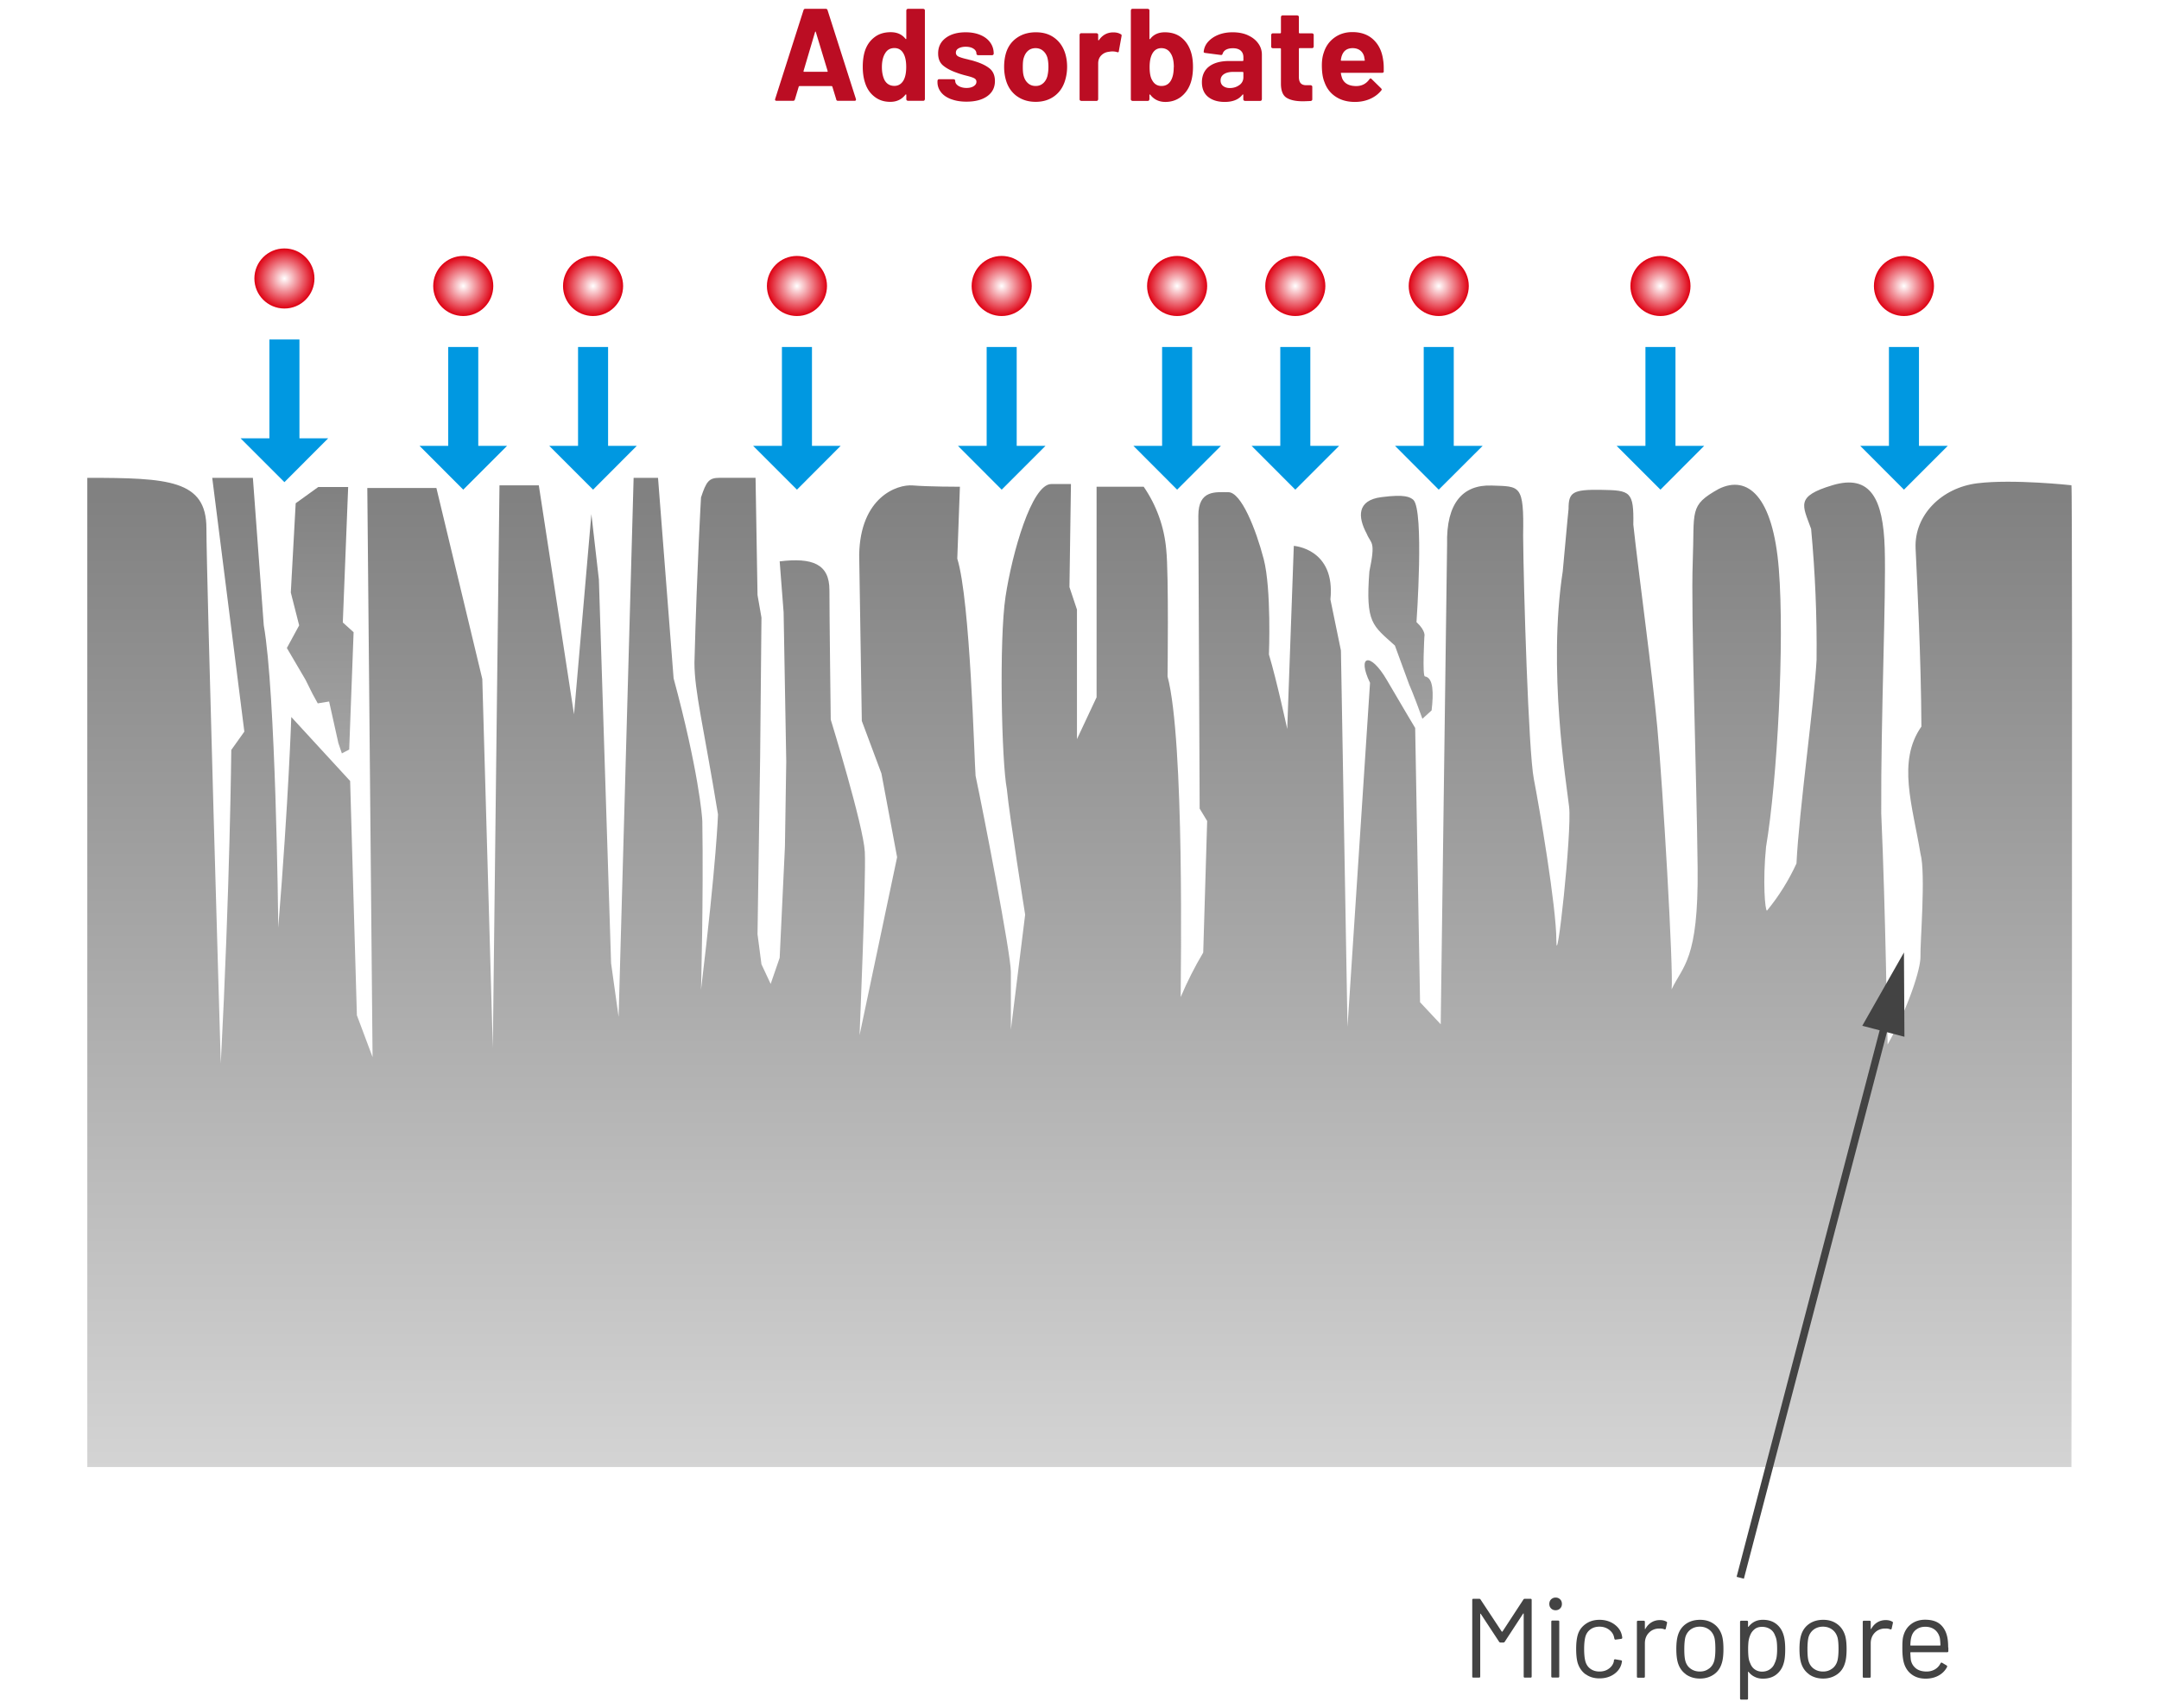 <svg xmlns="http://www.w3.org/2000/svg" xmlns:xlink="http://www.w3.org/1999/xlink" viewBox="0 0 230 182"><defs><radialGradient id="_称未設定グラデーション_13" cx="30.3" cy="-1187.67" fx="30.3" fy="-1187.67" r="3.2" gradientTransform="matrix(1 0 0 -1 0 -1158)" gradientUnits="userSpaceOnUse"><stop offset="0" stop-color="#fff"/><stop offset="1" stop-color="#de0012"/></radialGradient><radialGradient id="_称未設定グラデーション_13-2" cx="106.71" cy="-1188.47" fx="106.71" fy="-1188.47" r="3.2" xlink:href="#_称未設定グラデーション_13"/><radialGradient id="_称未設定グラデーション_13-3" cx="84.9" cy="-1188.47" fx="84.9" fy="-1188.47" r="3.2" xlink:href="#_称未設定グラデーション_13"/><radialGradient id="_称未設定グラデーション_13-4" cx="63.18" cy="-1188.47" fx="63.18" fy="-1188.47" r="3.2" xlink:href="#_称未設定グラデーション_13"/><radialGradient id="_称未設定グラデーション_13-5" cx="49.35" cy="-1188.47" fx="49.35" fy="-1188.47" r="3.2" xlink:href="#_称未設定グラデーション_13"/><radialGradient id="_称未設定グラデーション_13-6" cx="125.4" cy="-1188.47" fx="125.4" fy="-1188.47" r="3.2" xlink:href="#_称未設定グラデーション_13"/><radialGradient id="_称未設定グラデーション_13-7" cx="137.99" cy="-1188.47" fx="137.99" fy="-1188.47" r="3.2" xlink:href="#_称未設定グラデーション_13"/><radialGradient id="_称未設定グラデーション_13-8" cx="153.27" cy="-1188.47" fx="153.27" fy="-1188.47" r="3.2" xlink:href="#_称未設定グラデーション_13"/><radialGradient id="_称未設定グラデーション_13-9" cx="176.89" cy="-1188.47" fx="176.89" fy="-1188.47" r="3.2" xlink:href="#_称未設定グラデーション_13"/><radialGradient id="_称未設定グラデーション_13-10" cx="202.83" cy="-1188.47" fx="202.83" fy="-1188.47" r="3.2" xlink:href="#_称未設定グラデーション_13"/><linearGradient id="_称未設定グラデーション_3" x1="115" y1="-1210.98" x2="115" y2="-1338.17" gradientTransform="matrix(1 0 0 -1 0 -1158)" gradientUnits="userSpaceOnUse"><stop offset="0" stop-color="#818181"/><stop offset="1" stop-color="#e7e7e7"/></linearGradient><linearGradient id="_称未設定グラデーション_3-2" x1="34.11" y1="-1210.22" x2="34.11" y2="-1292.47" xlink:href="#_称未設定グラデーション_3"/><linearGradient id="_称未設定グラデーション_3-3" x1="148.8" y1="-1210.22" x2="148.8" y2="-1292.47" xlink:href="#_称未設定グラデーション_3"/><clipPath id="clippath"><path class="cls-1" transform="rotate(180 191 -56.5)" d="M-679-1472h1740v2831H-679z"/></clipPath><clipPath id="clippath-1"><path class="cls-1" d="M-679.5-1792h1740v150h-1740z"/></clipPath><style>.cls-1,.cls-3{fill:none}.cls-3{stroke-miterlimit:10}.cls-10{fill:#0098e1}.cls-12{fill:#fff}.cls-14{fill:#434343}.cls-3{stroke:#0098e1;stroke-width:3.2px}</style></defs><g id="_景"><path style="fill:#f5f6f8" d="M-679-1472h1740v2842H-679z"/><g style="clip-path:url(#clippath)"><path class="cls-12" d="M1327.62 2118.88-799.25-8l2126.87-2126.88 502.05 502.05L204.84-8l1624.83 1624.83-502.05 502.05z" style="opacity:.7"/></g></g><g id="_ザイン"><path class="cls-12" d="M-360-537H740v986H-360z"/><path style="stroke:#cacaca;fill:#fff;stroke-miterlimit:10" d="M-60-35.08h350v384.75H-60z"/><path d="m89.09 10.6-.42-1.37s-.04-.06-.07-.06h-3.44s-.05.02-.07.06l-.41 1.37c-.03.09-.09.14-.18.14h-1.78c-.06 0-.1-.02-.13-.05-.03-.03-.03-.08-.01-.15l3.02-9.46c.03-.09.09-.14.18-.14h2.2c.09 0 .15.05.18.14l3.02 9.46s.01.04.01.07c0 .08-.05.13-.15.13h-1.78c-.09 0-.15-.05-.18-.14Zm-3.44-2.95h2.46c.06 0 .07-.03.06-.08l-1.26-4.16s-.02-.05-.04-.05-.03.02-.04.05L85.6 7.57c0 .06 0 .08.06.08ZM96.6.99s.07-.05.12-.05h1.64s.09.02.12.05c.03.03.05.07.05.12v9.46s-.02.09-.05.12c-.03.03-.07.05-.12.05h-1.64s-.09-.02-.12-.05-.05-.07-.05-.12v-.46s0-.04-.03-.05c-.02 0-.04 0-.06.02-.39.51-.93.77-1.61.77s-1.22-.18-1.69-.55c-.47-.36-.81-.86-1.01-1.5-.16-.49-.24-1.05-.24-1.69s.08-1.24.25-1.74c.21-.6.55-1.07 1.02-1.42.46-.35 1.03-.52 1.71-.52s1.19.23 1.57.7c.02.03.04.04.06.03.02 0 .03-.03.03-.06V1.11s.02-.09.05-.12Zm-.06 6.15c0-.63-.1-1.12-.31-1.47-.21-.36-.53-.55-.94-.55-.44 0-.77.18-.99.55-.23.36-.35.86-.35 1.48 0 .56.1 1.03.29 1.4.23.4.58.6 1.04.6.42 0 .75-.2.98-.6.19-.35.28-.82.28-1.41Zm4.79 3.43c-.47-.18-.83-.42-1.08-.74s-.38-.68-.38-1.08v-.14s.02-.09.05-.12c.03-.03.07-.05.12-.05h1.55s.09.02.12.05.05.07.05.12c0 .22.11.39.34.54.23.14.52.22.86.22.32 0 .57-.06.77-.19.2-.13.29-.28.29-.47 0-.17-.08-.29-.25-.38s-.44-.17-.83-.27c-.44-.11-.78-.22-1.04-.32-.6-.21-1.07-.46-1.43-.76-.36-.3-.53-.73-.53-1.29 0-.69.27-1.24.8-1.64.54-.41 1.25-.61 2.14-.61.6 0 1.12.1 1.57.29s.8.46 1.04.8c.25.35.37.74.37 1.18 0 .05-.02.09-.05.12s-.07.05-.12.05h-1.5s-.09-.02-.12-.05-.05-.07-.05-.12c0-.21-.1-.38-.31-.52s-.49-.21-.83-.21c-.31 0-.56.06-.76.17-.2.11-.29.27-.29.46s.1.33.29.42c.19.09.51.19.96.29.1.03.22.06.35.09.13.03.27.07.42.12.66.2 1.18.45 1.57.76.38.31.57.76.57 1.34 0 .69-.27 1.23-.82 1.62-.55.39-1.28.58-2.21.58-.63 0-1.17-.09-1.64-.27Zm6.99-.33c-.56-.41-.94-.97-1.15-1.68-.13-.44-.2-.92-.2-1.43 0-.55.07-1.04.2-1.48.21-.69.6-1.23 1.16-1.62.56-.39 1.23-.59 2.02-.59s1.42.19 1.96.58c.54.39.92.93 1.15 1.62.15.47.22.96.22 1.47s-.07.97-.2 1.41c-.21.73-.59 1.3-1.14 1.71s-1.22.62-2.01.62-1.46-.21-2.02-.62Zm2.8-1.36c.21-.19.37-.44.46-.77.07-.3.11-.62.11-.98 0-.39-.04-.72-.11-.99-.1-.32-.26-.56-.48-.74-.21-.18-.48-.27-.78-.27s-.58.09-.79.27c-.21.18-.36.42-.46.74-.08.22-.11.56-.11.99s.03.75.1.98c.09.33.25.58.47.77.22.19.49.28.8.28s.57-.09.78-.28Zm8.28-5.24c.08.04.1.11.08.21l-.29 1.6c0 .11-.07.14-.2.1-.14-.05-.3-.07-.49-.07-.08 0-.18 0-.31.03-.34.03-.62.15-.85.37-.23.22-.35.51-.35.88v3.82s-.02.09-.05.12-.07.05-.12.05h-1.64s-.09-.02-.12-.05a.166.166 0 0 1-.05-.12V3.71s.02-.09.05-.12c.03-.03.07-.05.12-.05h1.64s.09.02.12.05.05.07.05.12v.53s0 .05.03.06c.02 0 .03 0 .04-.01.38-.56.9-.84 1.54-.84.34 0 .6.07.8.2Zm7.69 3.48c0 .64-.08 1.21-.24 1.69-.21.63-.56 1.13-1.03 1.5-.47.36-1.03.55-1.67.55-.68 0-1.22-.26-1.61-.77-.02-.02-.04-.03-.06-.02s-.03.02-.03.05v.46s-.02.09-.05.12c-.03.03-.07.05-.12.05h-1.64s-.09-.02-.12-.05-.05-.07-.05-.12V1.11s.02-.09.05-.12.07-.05.12-.05h1.64s.09.02.12.05c.03.03.05.07.05.12v3s0 .05.03.06c.02 0 .04 0 .06-.03.36-.47.88-.7 1.55-.7s1.25.17 1.71.52c.46.35.8.82 1.02 1.42.18.49.27 1.06.27 1.74Zm-2.04.04c0-.64-.11-1.14-.34-1.48-.22-.36-.56-.55-.99-.55-.41 0-.72.18-.94.55-.21.36-.31.84-.31 1.47s.09 1.1.28 1.41c.22.4.55.6.98.6.46 0 .8-.2 1.02-.6.2-.36.29-.82.29-1.4Zm7.87-3.41c.48.21.85.5 1.11.86.27.36.4.77.4 1.22v4.75s-.02.09-.05.12c-.03.03-.07.05-.12.05h-1.64s-.09-.02-.12-.05-.05-.07-.05-.12v-.46s0-.05-.03-.06c-.02 0-.04 0-.06.03-.39.51-1.02.77-1.89.77-.73 0-1.32-.18-1.76-.53s-.67-.88-.67-1.57.25-1.28.76-1.67 1.22-.59 2.16-.59h1.43s.07-.02.07-.07v-.31c0-.31-.09-.55-.28-.72-.19-.17-.47-.26-.84-.26-.29 0-.53.05-.72.15s-.31.25-.37.43c-.03.1-.09.15-.18.14l-1.69-.22c-.11-.02-.16-.06-.15-.13.04-.39.19-.75.47-1.06s.64-.56 1.09-.74c.45-.18.96-.27 1.52-.27.61 0 1.15.1 1.62.31Zm-.88 5.31c.28-.21.42-.49.42-.83v-.5s-.02-.07-.07-.07h-1.01c-.42 0-.75.08-.99.24-.24.16-.36.38-.36.67 0 .25.09.45.27.59.18.14.42.22.71.22.4 0 .74-.11 1.02-.32Zm7.86-3.98s-.07.05-.12.05h-1.34s-.07.02-.07.07v2.97c0 .31.06.54.19.69s.33.22.61.22h.46s.09.02.12.05.05.07.05.12v1.33c0 .1-.06.16-.17.18-.39.02-.67.03-.84.03-.77 0-1.35-.13-1.74-.38s-.58-.74-.59-1.45V5.21s-.02-.07-.07-.07h-.8s-.09-.02-.12-.05a.166.166 0 0 1-.05-.12V3.72s.02-.09.05-.12.07-.05.12-.05h.8s.07-.02.07-.07V1.81s.02-.09.05-.12c.03-.03.07-.05.12-.05h1.57s.09.02.12.05c.03.03.05.07.05.12v1.67s.02.07.07.07h1.34s.09.02.12.05.05.07.05.12v1.25s-.02.09-.05.12Zm7.52 2.51c0 .11-.07.17-.18.17h-4.33c-.06 0-.08.02-.06.07.03.19.08.37.15.56.24.52.74.78 1.48.78.6 0 1.07-.25 1.41-.73.04-.06.08-.08.13-.08.03 0 .06.02.1.06l1.01.99s.07.09.07.13c0 .02-.02.06-.06.11-.31.38-.71.68-1.19.89s-1.02.32-1.6.32c-.8 0-1.48-.18-2.04-.55-.56-.36-.96-.87-1.2-1.53-.2-.47-.29-1.08-.29-1.83 0-.51.07-.97.21-1.36.21-.66.59-1.19 1.13-1.58.54-.39 1.17-.59 1.91-.59.93 0 1.68.27 2.25.81s.91 1.26 1.03 2.17c.06.35.07.75.06 1.19Zm-4.48-1.64c-.04.12-.07.27-.1.45 0 .05.02.07.07.07h2.42c.06 0 .07-.02.06-.07-.05-.27-.07-.4-.07-.39-.08-.28-.23-.5-.44-.65s-.47-.23-.78-.23c-.59 0-.98.28-1.16.83Z" style="fill:#bb0d23"/><g id="_イヤー_2"><g id="_イヤー_2-2"><path d="M220.67 51.7s-6.2-.68-10.02-.21c-3.82.47-6.74 3.41-6.58 6.94.16 3.53.58 11.5.62 18.98-2.61 3.71-.94 8.42-.1 13.54.58 2.09-.05 9.6 0 10.92.05 1.32-1.3 5.49-3.5 9.42-.05-.94-.21-14.02-.68-24.62-.05-10.4.53-23.06.37-28.28-.16-5.22-1.51-7.9-5.54-6.7-4.02 1.2-3.2 2.14-2.3 4.66.43 4.64.63 9.29.58 13.95-.21 4.24-1.88 16.21-2.14 21.7-.83 1.8-1.88 3.49-3.14 5.02-.21.05-.47-3.14-.1-6.8 1.2-7.11 1.98-21.8 1.36-29.6s-3.34-10.04-6.4-8.53c-3.2 1.78-2.56 2.3-2.77 7.74-.21 5.6.42 22.84.52 32.67.1 9.83-1.6 10.4-2.77 12.91.21-2.04-.94-21.65-1.52-27.86-.58-6.22-1.98-16.31-2.56-21.65.06-3.55-.31-3.66-3.4-3.71s-3.5.26-3.5 2.04c0 0-.1.89-.62 6.64-1.6 10.46.37 22.4.68 25.1.31 2.7-1.36 17.82-1.36 14.22s-1.83-14.27-2.4-17.2c-.57-2.93-1.1-20.44-1.14-25.93.1-5.49-.32-5.22-3.35-5.33s-4.86 1.82-4.75 6.27l-.68 51.13-2.2-2.35-.52-29.22s-1.26-2.1-3.03-5.13-3.2-2.61-1.78.32l-2.4 36.66-.7-40.1-1.12-5.44c.56-5.43-3.9-5.71-3.9-5.71l-.7 19.51s-1.11-5.15-1.95-7.94c0 0 .28-6.97-.56-10.18-.84-3.21-2.4-7.11-3.76-7.11s-3.2-.27-3.2 2.51l.14 31.2.8 1.32-.42 14.02c-.91 1.53-1.71 3.11-2.4 4.74 0-2.23.42-27.33-1.4-34.16 0 0 .14-10.87-.14-13.52-.21-2.4-1.03-4.7-2.4-6.69h-5.02v22.43l-2.09 4.46v-13.8l-.8-2.4.16-10.98H112c-2.1 0-4.18 7.38-4.88 12-.7 4.62-.42 17.6.14 20.5.28 2.93 1.95 13.38 1.95 13.38l-1.52 12.25v-6.13c0-1.95-2.93-17.01-3.76-20.91-.14-1.67-.56-18.68-1.95-23.14l.28-7.66s-3.34 0-5.02-.14-5.6 1.26-5.71 7.39l.28 17.7 2.09 5.6 1.67 8.92-4 18.96s.7-16.73.56-19.52-3.63-14.1-3.63-14.1-.14-11.01-.14-13.8-1.81-3.48-5.3-3.06l.42 5.44.28 15.89-.14 9.06-.56 11.85-.96 2.78-.98-2.09-.42-3.2.28-18.96.14-14.78-.42-2.4-.21-12.49h-3.87c-1.11 0-1.39.42-1.94 2.09 0 0-.42 7.11-.7 17.6 0 3.06.98 6.83 2.51 16.17 0 0-.14 4.88-1.81 18.68 0 0 .27-9.76.14-17.92 0-.49-.42-5.5-3.06-15.26L70.1 50.91h-2.6l-1.6 57.43-.8-5.71-1.3-40.88-.8-6.97-1.85 21.33-3.75-24.4h-4.19l-.71 59.94-1.12-39.31-4.89-20.35h-7.36l.56 60.64-1.67-4.46-.72-24.96-6.27-6.82s-.28 8.8-1.39 22.44c0-1.39-.28-25.09-1.54-32.2l-1.16-15.72h-4.33l3.42 27.04-1.39 1.95s-.14 14.61-1.12 33.41c0 0-1.53-51.86-1.53-57.02s-4.05-5.38-12.69-5.38V156.3h211.37s.15-104.59 0-104.59Z" style="fill:url(#_称未設定グラデーション_3)"/><path style="fill:url(#_称未設定グラデーション_3-2)" d="m32.55 72.43.73 1.47.57 1.04 1.21-.2.99 4.44.37 1.09.78-.41.47-12.5-1.15-1.04.57-14.43H33.9l-2.4 1.73-.52 9.51.89 3.5-1.31 2.41 1.99 3.39z"/><path d="M145.88 60.9c-.42 5.51.34 5.72 2.72 7.88l1.53 4.18s.42.9 1.4 3.62l.98-.89c.21-1.81.21-3.48-.71-3.62-.29 0-.06-4.25-.06-4.25s.21-.56-.84-1.54c0 0 .84-11.92-.34-13.03-.35-.28-.84-.62-3.42-.28s-2.51 2.1-1.54 3.9c.46 1.14.98.67.28 4.02Z" style="fill:url(#_称未設定グラデーション_3-3)"/><circle cx="30.3" cy="29.67" r="3.2" style="fill:url(#_称未設定グラデーション_13)"/><path class="cls-3" d="M30.3 36.17v11.16"/><path class="cls-10" d="M34.96 46.7h-9.33l4.67 4.67 4.66-4.67z"/><circle cx="106.71" cy="30.47" r="3.2" style="fill:url(#_称未設定グラデーション_13-2)"/><path class="cls-3" d="M106.71 36.97v11.16"/><path class="cls-10" d="M111.38 47.5h-9.33l4.66 4.67 4.67-4.67z"/><circle cx="84.9" cy="30.47" r="3.2" style="fill:url(#_称未設定グラデーション_13-3)"/><path class="cls-3" d="M84.9 36.97v11.16"/><path class="cls-10" d="M89.56 47.5h-9.33l4.67 4.67 4.66-4.67z"/><circle cx="63.18" cy="30.47" r="3.2" style="fill:url(#_称未設定グラデーション_13-4)"/><path class="cls-3" d="M63.18 36.97v11.16"/><path class="cls-10" d="M67.84 47.5h-9.33l4.67 4.67 4.66-4.67z"/><circle cx="49.35" cy="30.47" r="3.2" style="fill:url(#_称未設定グラデーション_13-5)"/><path class="cls-3" d="M49.35 36.97v11.16"/><path class="cls-10" d="M54.02 47.5h-9.33l4.66 4.67 4.67-4.67z"/><circle cx="125.4" cy="30.47" r="3.2" style="fill:url(#_称未設定グラデーション_13-6)"/><path class="cls-3" d="M125.4 36.97v11.16"/><path class="cls-10" d="M130.07 47.5h-9.33l4.66 4.67 4.67-4.67z"/><circle cx="137.99" cy="30.47" r="3.2" style="fill:url(#_称未設定グラデーション_13-7)"/><path class="cls-3" d="M137.99 36.97v11.16"/><path class="cls-10" d="M142.66 47.5h-9.33l4.66 4.67 4.67-4.67z"/><circle cx="153.27" cy="30.47" r="3.2" style="fill:url(#_称未設定グラデーション_13-8)"/><path class="cls-3" d="M153.27 36.97v11.16"/><path class="cls-10" d="M157.95 47.5h-9.34l4.66 4.67 4.68-4.67z"/><circle cx="176.89" cy="30.47" r="3.2" style="fill:url(#_称未設定グラデーション_13-9)"/><path class="cls-3" d="M176.89 36.97v11.16"/><path class="cls-10" d="M181.55 47.5h-9.33l4.67 4.67 4.66-4.67z"/><circle cx="202.83" cy="30.47" r="3.2" style="fill:url(#_称未設定グラデーション_13-10)"/><path class="cls-3" d="M202.83 36.97v11.16"/><path class="cls-10" d="M207.5 47.5h-9.33l4.66 4.67 4.67-4.67z"/><path style="stroke-miterlimit:10;stroke:#434343;stroke-width:.8px;fill:none" d="m201.03 108.34-15.64 59.76"/><path class="cls-14" d="m198.39 109.29 4.44-7.81.05 8.98-4.49-1.17z"/></g></g><path class="cls-14" d="M162.43 170.34h.62c.08 0 .12.04.12.12v8.16c0 .08-.04.12-.12.12h-.61c-.08 0-.12-.04-.12-.12v-6.67s0-.04-.02-.05c-.02 0-.03 0-.04.02l-1.96 3c-.04.06-.09.08-.14.08h-.31c-.06 0-.1-.02-.14-.07l-1.96-2.98s-.02-.03-.04-.02c-.02 0-.02.02-.02.05v6.64c0 .08-.04.12-.12.12h-.61c-.08 0-.12-.04-.12-.12v-8.16c0-.08.04-.12.12-.12h.62c.06 0 .11.02.14.07l2.26 3.42s.02.01.04.01.03 0 .04-.01l2.23-3.41c.04-.06.09-.08.14-.08Zm2.81 1.03c-.13-.13-.19-.29-.19-.48s.06-.36.19-.49c.13-.12.29-.19.48-.19s.35.06.48.19c.13.12.19.29.19.49s-.06.35-.19.48-.29.19-.48.19-.35-.06-.48-.19Zm.02 7.24v-5.83c0-.08.04-.12.12-.12h.61c.08 0 .12.04.12.12v5.83c0 .08-.04.12-.12.12h-.61c-.08 0-.12-.04-.12-.12Zm3.66-.22c-.41-.3-.69-.71-.85-1.22-.1-.35-.16-.85-.16-1.49 0-.58.05-1.06.16-1.46.14-.5.42-.89.84-1.19.42-.3.91-.45 1.49-.45s1.09.15 1.52.44c.43.3.71.66.83 1.1.04.14.06.26.07.36v.02c0 .06-.04.09-.11.11l-.6.08h-.02c-.06 0-.09-.04-.11-.11l-.04-.18c-.07-.3-.25-.56-.53-.77-.28-.21-.62-.32-1.02-.32s-.73.11-1 .32c-.27.21-.44.49-.52.85-.07.3-.11.71-.11 1.21s.04.94.11 1.22c.08.36.25.65.52.86.27.21.6.32 1 .32s.73-.1 1.01-.31c.28-.2.46-.47.53-.79v-.1c.02-.08.07-.11.16-.1l.59.1c.08.02.12.06.11.13l-.05.24c-.12.46-.4.84-.83 1.13s-.94.43-1.52.43-1.07-.15-1.48-.45Zm8.6-5.62c.06.03.09.08.07.16l-.13.59c-.02.08-.08.1-.16.07a1.16 1.16 0 0 0-.47-.08h-.16c-.42.03-.76.18-1.03.47s-.41.66-.41 1.11v3.54c0 .08-.04.12-.12.12h-.61c-.08 0-.12-.04-.12-.12v-5.83c0-.08.04-.12.12-.12h.61c.08 0 .12.04.12.12v.73s0 .04.02.04c.01 0 .02 0 .03-.02.17-.3.38-.53.64-.69.26-.16.56-.25.91-.25.26 0 .49.05.68.16Zm2.09 5.62c-.42-.3-.7-.7-.86-1.22-.11-.37-.17-.86-.17-1.48s.06-1.1.17-1.46c.15-.51.44-.92.85-1.21s.92-.44 1.51-.44 1.06.15 1.47.44.69.7.85 1.2c.11.34.17.84.17 1.48s-.06 1.14-.17 1.48c-.15.52-.43.93-.85 1.22s-.91.44-1.48.44-1.07-.15-1.49-.44Zm2.47-.62c.27-.21.46-.5.55-.86.07-.29.11-.69.11-1.21s-.03-.93-.1-1.21c-.1-.36-.28-.65-.56-.86-.28-.21-.61-.32-1-.32s-.72.11-1 .32c-.27.21-.46.5-.55.86-.06.28-.1.68-.1 1.21s.03.93.1 1.21c.09.36.27.65.55.86.28.21.61.32 1.01.32s.71-.11.98-.32Zm8.1-2.06c0 .64-.05 1.14-.16 1.49-.14.51-.41.91-.79 1.21s-.86.44-1.43.44c-.31 0-.6-.06-.86-.19-.26-.12-.48-.3-.66-.53-.02-.02-.03-.02-.04-.02-.01 0-.02.01-.02.03v2.82c0 .08-.04.12-.12.12h-.61c-.08 0-.12-.04-.12-.12v-8.16c0-.08.04-.12.12-.12h.61c.08 0 .12.04.12.12v.5s0 .03.02.03c.01 0 .03 0 .04-.02.18-.23.39-.41.65-.54.26-.13.55-.19.87-.19.56 0 1.03.14 1.41.43s.64.68.79 1.18c.12.38.18.89.18 1.52Zm-.93.92c.04-.22.07-.53.07-.92s-.02-.67-.05-.88c-.03-.21-.09-.4-.17-.57-.1-.29-.27-.52-.51-.68s-.53-.25-.87-.25-.59.08-.8.25-.38.39-.48.67c-.07.16-.12.35-.16.56-.03.22-.05.52-.05.9s.02.69.05.91c.03.22.09.41.17.58.1.27.25.49.47.65s.48.25.79.25c.32 0 .6-.08.83-.24s.41-.37.51-.64c.09-.18.15-.37.2-.59Zm3.48 1.76c-.42-.3-.7-.7-.86-1.22-.11-.37-.17-.86-.17-1.48s.06-1.1.17-1.46c.15-.51.44-.92.85-1.21s.92-.44 1.51-.44 1.06.15 1.47.44.69.7.85 1.2c.11.34.17.84.17 1.48s-.06 1.14-.17 1.48c-.15.52-.43.93-.85 1.22s-.91.44-1.48.44-1.07-.15-1.49-.44Zm2.47-.62c.27-.21.46-.5.55-.86.07-.29.11-.69.11-1.21s-.03-.93-.1-1.21c-.1-.36-.28-.65-.56-.86-.28-.21-.61-.32-1-.32s-.72.11-1 .32c-.27.21-.46.5-.55.86-.06.28-.1.68-.1 1.21s.03.93.1 1.21c.09.36.27.65.55.86s.61.32 1.01.32.71-.11.98-.32Zm6.38-5c.06.03.09.08.07.16l-.13.59c-.02.08-.08.1-.16.07a1.16 1.16 0 0 0-.47-.08h-.16c-.42.03-.76.18-1.03.47s-.41.66-.41 1.11v3.54c0 .08-.04.12-.12.12h-.61c-.08 0-.12-.04-.12-.12v-5.83c0-.08.04-.12.12-.12h.61c.08 0 .12.04.12.12v.73s0 .04.02.04c.01 0 .02 0 .03-.02.17-.3.38-.53.64-.69.26-.16.56-.25.91-.25.26 0 .49.05.68.16Zm5.98 2.76v.38c0 .08-.04.12-.12.12h-3.88s-.05.02-.05.05c.02.44.04.72.07.85.09.36.28.64.56.85s.66.31 1.1.31c.34 0 .63-.08.89-.23s.46-.37.6-.65c.05-.07.1-.09.17-.05l.47.28c.06.04.08.1.05.17-.2.38-.5.69-.9.91-.4.22-.86.33-1.38.33-.57 0-1.04-.14-1.43-.41-.38-.26-.66-.63-.83-1.1-.14-.38-.22-.94-.22-1.66 0-.34 0-.61.02-.82.01-.21.04-.4.09-.57.14-.52.41-.94.82-1.25.41-.31.91-.47 1.49-.47.73 0 1.29.18 1.68.55.39.37.64.89.73 1.56.03.22.05.5.05.84Zm-3.44-1.9c-.26.2-.43.48-.51.82-.05.17-.08.44-.1.82 0 .03.02.05.05.05h3.11s.05-.02.05-.05c-.02-.36-.04-.62-.07-.77-.09-.36-.27-.65-.53-.86-.27-.21-.61-.32-1.01-.32s-.72.1-.98.31Z"/></g><g style="clip-path:url(#clippath-1)" id="_ッダー"><path transform="rotate(-45 716.725 -971.927)" style="fill:#002373" d="M-609.71-1326.93h2652.86v710H-609.71z"/></g></svg>